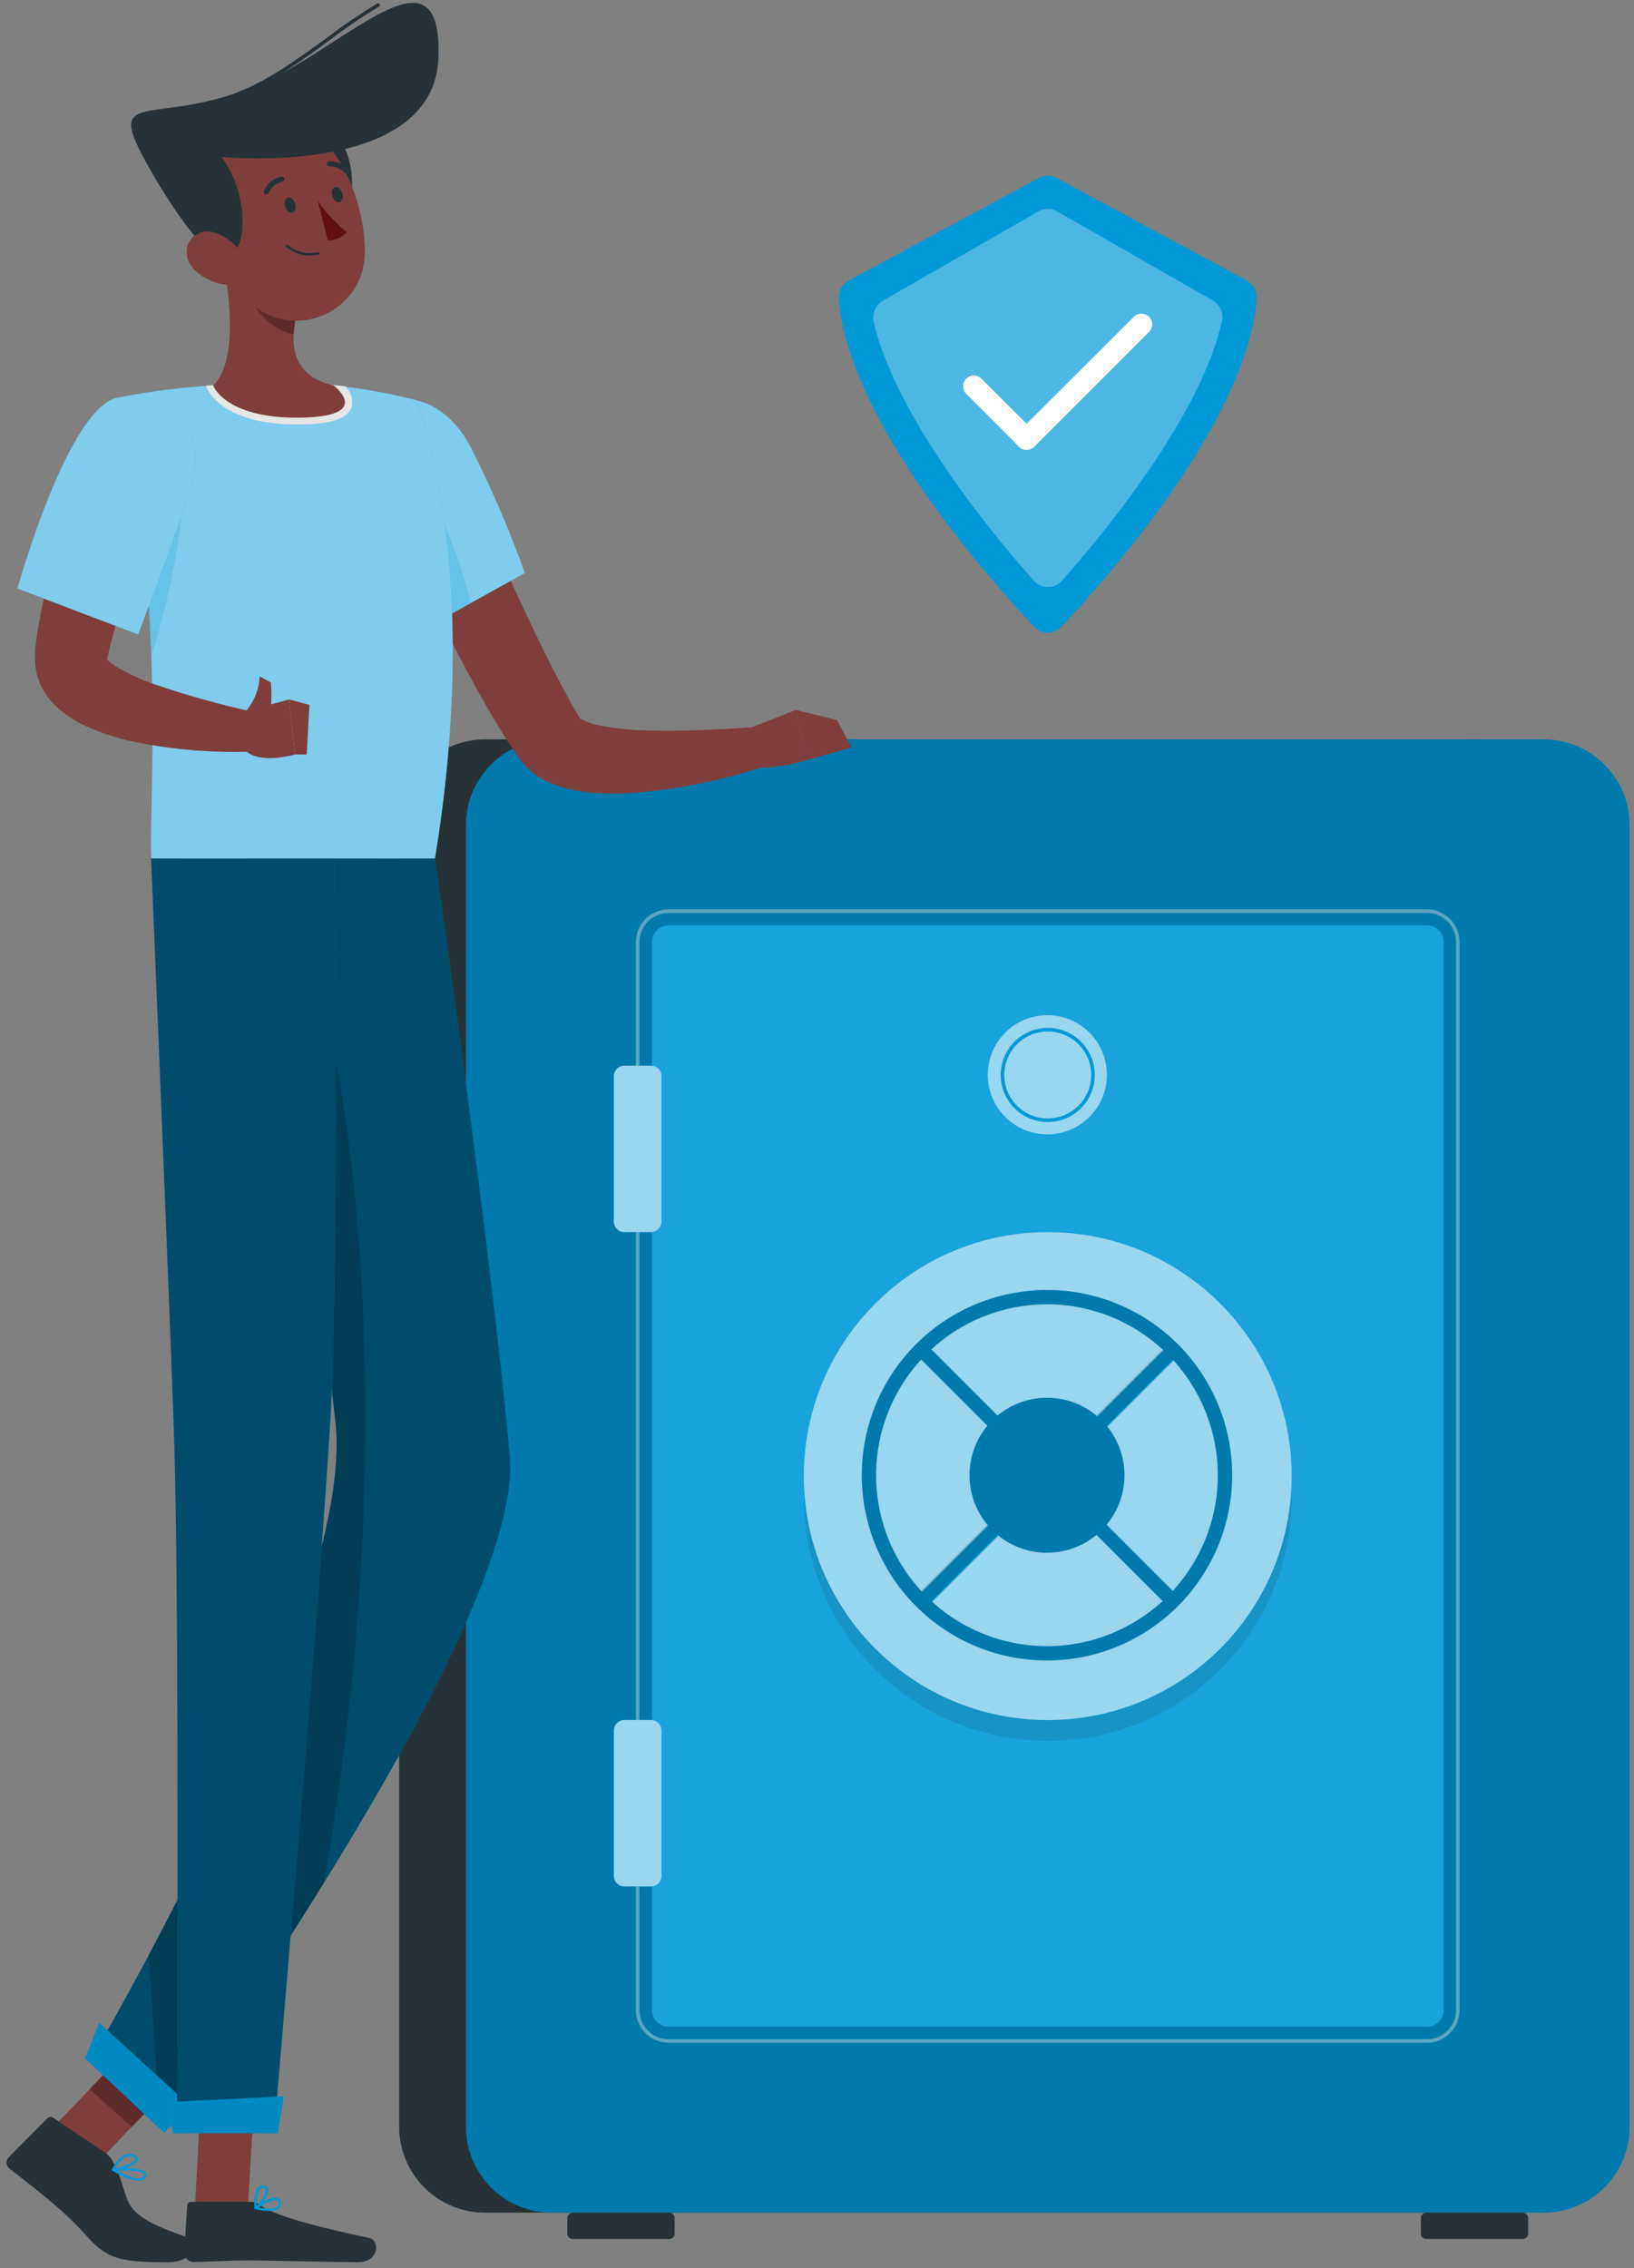 <?xml version="1.0" encoding="UTF-8"?>
<svg xmlns="http://www.w3.org/2000/svg" width="98" height="136" viewBox="0 0 98 136" fill="none">
  <rect x="0" y="0" width="98" height="136" fill="#808080" stroke="none"/>
  <g clip-path="url(#clip0_270_5334)">
    <path d="M50.308 17.938C50.891 25.231 59.317 34.704 62.011 37.57C62.117 37.683 62.246 37.774 62.388 37.836C62.531 37.897 62.684 37.929 62.84 37.929C62.995 37.929 63.148 37.897 63.291 37.836C63.433 37.774 63.562 37.683 63.668 37.57C66.37 34.704 74.788 25.227 75.371 17.938C75.391 17.714 75.346 17.489 75.24 17.291C75.134 17.093 74.972 16.93 74.775 16.822L63.38 10.674C63.214 10.583 63.029 10.536 62.84 10.536C62.651 10.536 62.465 10.583 62.299 10.674L50.904 16.822C50.708 16.931 50.547 17.094 50.441 17.292C50.335 17.489 50.289 17.714 50.308 17.938Z" fill="#0099D8"></path>
    <path opacity="0.3" d="M61.994 34.807C58.562 30.945 53.586 24.454 52.397 19.289C52.343 19.049 52.367 18.798 52.466 18.573C52.565 18.347 52.733 18.159 52.946 18.036L62.273 12.674C62.446 12.575 62.642 12.523 62.842 12.523C63.041 12.523 63.237 12.575 63.41 12.674L72.737 18.019C72.956 18.145 73.127 18.339 73.225 18.571C73.323 18.804 73.341 19.062 73.278 19.306C72.094 24.48 67.134 30.945 63.685 34.824C63.578 34.943 63.447 35.037 63.3 35.101C63.154 35.165 62.995 35.198 62.836 35.196C62.676 35.194 62.518 35.159 62.373 35.092C62.228 35.025 62.099 34.928 61.994 34.807Z" fill="#0099D8"></path>
    <path opacity="0.3" d="M61.994 34.807C58.562 30.945 53.586 24.454 52.397 19.289C52.343 19.049 52.367 18.798 52.466 18.573C52.565 18.347 52.733 18.159 52.946 18.036L62.273 12.674C62.446 12.575 62.642 12.523 62.842 12.523C63.041 12.523 63.237 12.575 63.41 12.674L72.737 18.019C72.956 18.145 73.127 18.339 73.225 18.571C73.323 18.804 73.341 19.062 73.278 19.306C72.094 24.48 67.134 30.945 63.685 34.824C63.578 34.943 63.447 35.037 63.3 35.101C63.154 35.165 62.995 35.198 62.836 35.196C62.676 35.194 62.518 35.159 62.373 35.092C62.228 35.025 62.099 34.928 61.994 34.807Z" fill="white"></path>
    <path d="M61.57 26.977C61.485 26.977 61.401 26.961 61.323 26.928C61.245 26.896 61.174 26.848 61.115 26.788L57.936 23.596C57.822 23.474 57.76 23.313 57.763 23.146C57.766 22.98 57.834 22.821 57.952 22.703C58.069 22.585 58.228 22.517 58.395 22.514C58.562 22.511 58.723 22.573 58.845 22.687L61.57 25.407L68.005 18.993C68.126 18.874 68.29 18.807 68.46 18.807C68.63 18.807 68.793 18.874 68.914 18.993C68.975 19.053 69.022 19.123 69.055 19.201C69.088 19.279 69.105 19.363 69.105 19.448C69.105 19.532 69.088 19.616 69.055 19.694C69.022 19.772 68.975 19.843 68.914 19.903L62.05 26.767C61.989 26.833 61.914 26.886 61.832 26.922C61.749 26.958 61.66 26.977 61.57 26.977Z" fill="white"></path>
    <path d="M88.581 44.331H29.088C26.245 44.331 23.94 46.636 23.94 49.479V127.518C23.94 130.362 26.245 132.667 29.088 132.667H88.581C91.424 132.667 93.729 130.362 93.729 127.518V49.479C93.729 46.636 91.424 44.331 88.581 44.331Z" fill="#263238"></path>
    <path d="M92.588 44.331H33.095C30.252 44.331 27.947 46.636 27.947 49.479V127.518C27.947 130.362 30.252 132.667 33.095 132.667H92.588C95.431 132.667 97.736 130.362 97.736 127.518V49.479C97.736 46.636 95.431 44.331 92.588 44.331Z" fill="#0099D8"></path>
    <path d="M40.14 132.671H34.348C34.17 132.671 34.026 132.815 34.026 132.993V133.924C34.026 134.101 34.17 134.245 34.348 134.245H40.14C40.318 134.245 40.462 134.101 40.462 133.924V132.993C40.462 132.815 40.318 132.671 40.14 132.671Z" fill="#263238"></path>
    <path d="M91.331 132.671H85.539C85.361 132.671 85.217 132.815 85.217 132.993V133.924C85.217 134.101 85.361 134.245 85.539 134.245H91.331C91.508 134.245 91.653 134.101 91.653 133.924V132.993C91.653 132.815 91.508 132.671 91.331 132.671Z" fill="#263238"></path>
    <path opacity="0.2" d="M92.588 44.331H33.095C30.252 44.331 27.947 46.636 27.947 49.479V127.518C27.947 130.362 30.252 132.667 33.095 132.667H92.588C95.431 132.667 97.736 130.362 97.736 127.518V49.479C97.736 46.636 95.431 44.331 92.588 44.331Z" fill="black"></path>
    <g style="mix-blend-mode:color-dodge" opacity="0.4">
      <path d="M85.578 122.482H40.101C39.58 122.481 39.081 122.273 38.713 121.905C38.345 121.537 38.137 121.038 38.136 120.517V56.49C38.136 55.968 38.343 55.468 38.712 55.099C39.08 54.73 39.58 54.522 40.101 54.52H85.578C86.099 54.522 86.599 54.73 86.967 55.099C87.335 55.468 87.542 55.968 87.542 56.49V120.517C87.541 121.038 87.334 121.537 86.966 121.905C86.597 122.273 86.098 122.481 85.578 122.482ZM40.101 54.735C39.636 54.736 39.191 54.922 38.863 55.251C38.535 55.579 38.351 56.025 38.351 56.49V120.517C38.351 120.747 38.396 120.974 38.484 121.187C38.572 121.399 38.701 121.592 38.863 121.755C39.026 121.917 39.219 122.046 39.431 122.134C39.644 122.222 39.871 122.267 40.101 122.267H85.578C86.042 122.267 86.487 122.083 86.815 121.755C87.144 121.426 87.328 120.981 87.328 120.517V56.49C87.328 56.025 87.144 55.579 86.816 55.251C86.487 54.922 86.042 54.736 85.578 54.735H40.101Z" fill="#E6E6E6"></path>
    </g>
    <path d="M86.581 120.517V56.486C86.581 55.933 86.134 55.486 85.582 55.486H40.101C39.549 55.486 39.102 55.933 39.102 56.486L39.102 120.517C39.102 121.069 39.549 121.517 40.101 121.517H85.582C86.134 121.517 86.581 121.069 86.581 120.517Z" fill="#0099D8"></path>
    <path opacity="0.1" d="M86.581 120.517V56.486C86.581 55.933 86.134 55.486 85.582 55.486H40.101C39.549 55.486 39.102 55.933 39.102 56.486L39.102 120.517C39.102 121.069 39.549 121.517 40.101 121.517H85.582C86.134 121.517 86.581 121.069 86.581 120.517Z" fill="white"></path>
    <path opacity="0.1" d="M62.839 104.381C70.919 104.381 77.469 97.832 77.469 89.752C77.469 81.672 70.919 75.122 62.839 75.122C54.76 75.122 48.21 81.672 48.21 89.752C48.21 97.832 54.76 104.381 62.839 104.381Z" fill="black"></path>
    <path d="M62.839 68.026C64.813 68.026 66.413 66.426 66.413 64.452C66.413 62.478 64.813 60.878 62.839 60.878C60.866 60.878 59.266 62.478 59.266 64.452C59.266 66.426 60.866 68.026 62.839 68.026Z" fill="#0099D8"></path>
    <path opacity="0.6" d="M62.818 68.017C64.792 68.017 66.392 66.417 66.392 64.443C66.392 62.47 64.792 60.87 62.818 60.87C60.844 60.87 59.244 62.47 59.244 64.443C59.244 66.417 60.844 68.017 62.818 68.017Z" fill="white"></path>
    <path d="M62.839 67.275C62.281 67.275 61.735 67.11 61.271 66.8C60.807 66.489 60.445 66.049 60.231 65.533C60.018 65.017 59.962 64.449 60.071 63.902C60.179 63.354 60.448 62.851 60.843 62.456C61.238 62.061 61.741 61.793 62.289 61.684C62.836 61.575 63.404 61.631 63.92 61.844C64.436 62.058 64.876 62.42 65.186 62.884C65.497 63.348 65.662 63.894 65.662 64.452C65.661 65.201 65.363 65.918 64.834 66.447C64.305 66.976 63.588 67.274 62.839 67.275ZM62.839 61.844C62.323 61.844 61.819 61.997 61.39 62.283C60.961 62.57 60.627 62.977 60.429 63.454C60.232 63.931 60.18 64.455 60.281 64.961C60.382 65.467 60.63 65.932 60.995 66.297C61.36 66.662 61.825 66.91 62.33 67.011C62.836 67.111 63.361 67.06 63.837 66.862C64.314 66.665 64.722 66.331 65.008 65.901C65.295 65.473 65.448 64.968 65.448 64.452C65.447 63.761 65.171 63.098 64.683 62.609C64.194 62.12 63.531 61.845 62.839 61.844Z" fill="#0099D8"></path>
    <path d="M39.042 63.895H37.45C37.099 63.895 36.815 64.179 36.815 64.529V73.239C36.815 73.589 37.099 73.874 37.45 73.874H39.042C39.392 73.874 39.676 73.589 39.676 73.239V64.529C39.676 64.179 39.392 63.895 39.042 63.895Z" fill="#0099D8"></path>
    <path opacity="0.6" d="M39.042 63.895H37.45C37.099 63.895 36.815 64.179 36.815 64.529V73.239C36.815 73.589 37.099 73.874 37.45 73.874H39.042C39.392 73.874 39.676 73.589 39.676 73.239V64.529C39.676 64.179 39.392 63.895 39.042 63.895Z" fill="white"></path>
    <path d="M39.042 103.128H37.45C37.099 103.128 36.815 103.413 36.815 103.763V112.473C36.815 112.823 37.099 113.107 37.45 113.107H39.042C39.392 113.107 39.676 112.823 39.676 112.473V103.763C39.676 103.413 39.392 103.128 39.042 103.128Z" fill="#0099D8"></path>
    <path opacity="0.6" d="M39.042 103.128H37.45C37.099 103.128 36.815 103.413 36.815 103.763V112.473C36.815 112.823 37.099 113.107 37.45 113.107H39.042C39.392 113.107 39.676 112.823 39.676 112.473V103.763C39.676 103.413 39.392 103.128 39.042 103.128Z" fill="white"></path>
    <path d="M62.839 103.133C70.919 103.133 77.469 96.583 77.469 88.503C77.469 80.424 70.919 73.874 62.839 73.874C54.76 73.874 48.21 80.424 48.21 88.503C48.21 96.583 54.76 103.133 62.839 103.133Z" fill="#0099D8"></path>
    <path opacity="0.6" d="M62.839 103.133C70.919 103.133 77.469 96.583 77.469 88.503C77.469 80.424 70.919 73.874 62.839 73.874C54.76 73.874 48.21 80.424 48.21 88.503C48.21 96.583 54.76 103.133 62.839 103.133Z" fill="white"></path>
    <path d="M55.602 80.653L54.995 81.26L70.084 96.35L70.691 95.743L55.602 80.653Z" fill="#0099D8"></path>
    <path d="M70.084 80.653L54.995 95.743L55.602 96.349L70.691 81.26L70.084 80.653Z" fill="#0099D8"></path>
    <path opacity="0.2" d="M70.034 80.605L54.945 95.694L55.552 96.301L70.641 81.211L70.034 80.605Z" fill="black"></path>
    <path opacity="0.2" d="M55.555 80.608L54.948 81.214L70.037 96.304L70.644 95.697L55.555 80.608Z" fill="black"></path>
    <path d="M62.797 99.559C60.599 99.56 58.452 98.909 56.624 97.689C54.797 96.469 53.373 94.735 52.532 92.705C51.69 90.676 51.47 88.442 51.898 86.287C52.326 84.132 53.383 82.153 54.937 80.599C56.49 79.045 58.469 77.987 60.624 77.558C62.778 77.129 65.012 77.349 67.042 78.189C69.072 79.03 70.807 80.454 72.027 82.28C73.248 84.107 73.9 86.255 73.9 88.452C73.897 91.396 72.727 94.219 70.645 96.302C68.564 98.384 65.741 99.556 62.797 99.559ZM62.797 78.202C60.769 78.201 58.787 78.802 57.101 79.927C55.415 81.053 54.101 82.654 53.324 84.526C52.548 86.399 52.344 88.46 52.739 90.448C53.134 92.437 54.11 94.264 55.543 95.698C56.977 97.131 58.803 98.108 60.791 98.504C62.779 98.9 64.84 98.697 66.713 97.921C68.587 97.146 70.188 95.832 71.314 94.146C72.44 92.461 73.041 90.479 73.041 88.452C73.039 85.735 71.959 83.13 70.039 81.208C68.118 79.287 65.513 78.206 62.797 78.202Z" fill="#0099D8"></path>
    <path d="M66.079 91.738C67.893 89.924 67.893 86.982 66.079 85.167C64.264 83.353 61.322 83.353 59.508 85.167C57.693 86.982 57.693 89.924 59.508 91.738C61.322 93.553 64.264 93.553 66.079 91.738Z" fill="#0099D8"></path>
    <path opacity="0.2" d="M62.797 99.559C60.599 99.56 58.452 98.909 56.624 97.689C54.797 96.469 53.373 94.735 52.532 92.705C51.69 90.676 51.47 88.442 51.898 86.287C52.326 84.132 53.383 82.153 54.937 80.599C56.49 79.045 58.469 77.987 60.624 77.558C62.778 77.129 65.012 77.349 67.042 78.189C69.072 79.03 70.807 80.454 72.027 82.28C73.248 84.107 73.9 86.255 73.9 88.452C73.897 91.396 72.727 94.219 70.645 96.302C68.564 98.384 65.741 99.556 62.797 99.559ZM62.797 78.202C60.769 78.201 58.787 78.802 57.101 79.927C55.415 81.053 54.101 82.654 53.324 84.526C52.548 86.399 52.344 88.46 52.739 90.448C53.134 92.437 54.11 94.264 55.543 95.698C56.977 97.131 58.803 98.108 60.791 98.504C62.779 98.9 64.84 98.697 66.713 97.921C68.587 97.146 70.188 95.832 71.314 94.146C72.44 92.461 73.041 90.479 73.041 88.452C73.039 85.735 71.959 83.13 70.039 81.208C68.118 79.287 65.513 78.206 62.797 78.202Z" fill="black"></path>
    <path opacity="0.2" d="M66.079 91.738C67.893 89.924 67.893 86.982 66.079 85.167C64.264 83.353 61.322 83.353 59.508 85.167C57.693 86.982 57.693 89.924 59.508 91.738C61.322 93.553 64.264 93.553 66.079 91.738Z" fill="black"></path>
    <path d="M26.943 26.497C27.977 28.895 29.046 31.323 30.127 33.713C31.208 36.102 32.315 38.488 33.499 40.766C33.803 41.324 34.095 41.903 34.413 42.431L34.644 42.834L34.764 43.035C34.752 43.019 34.738 43.005 34.721 42.992C34.67 42.962 34.721 43.023 34.824 43.095C35.218 43.307 35.644 43.453 36.086 43.525C36.653 43.63 37.226 43.705 37.802 43.748C39.016 43.829 40.299 43.829 41.586 43.791L43.534 43.709L45.473 43.58L45.975 45.914C43.325 46.799 40.575 47.35 37.789 47.553C37.037 47.601 36.283 47.594 35.532 47.532C34.647 47.472 33.777 47.266 32.958 46.922C32.391 46.675 31.881 46.312 31.461 45.858C31.335 45.724 31.219 45.58 31.113 45.429L30.963 45.206L30.672 44.777C30.264 44.185 29.921 43.593 29.552 42.997C28.162 40.616 26.918 38.205 25.751 35.772C24.584 33.34 23.498 30.886 22.477 28.367L26.943 26.497Z" fill="#7F3E3B"></path>
    <path d="M21.246 26.17C20.272 29.019 25.995 37.398 25.995 37.398L31.478 34.36C30.547 31.747 29.448 29.196 28.187 26.724C26.253 23.099 22.314 23.043 21.246 26.17Z" fill="#0099D8"></path>
    <path opacity="0.5" d="M21.246 26.17C20.272 29.019 25.995 37.398 25.995 37.398L31.478 34.36C30.547 31.747 29.448 29.196 28.187 26.724C26.253 23.099 22.314 23.043 21.246 26.17Z" fill="white"></path>
    <path d="M21.164 26.527C22.391 25.939 23.807 26.432 25.291 28.783C26.776 31.134 28.046 35.06 28.187 36.18L25.995 37.394C25.995 37.394 20.71 29.654 21.164 26.527Z" fill="#0099D8"></path>
    <path opacity="0.4" d="M21.164 26.527C22.391 25.939 23.807 26.432 25.291 28.783C26.776 31.134 28.046 35.06 28.187 36.18L25.995 37.394C25.995 37.394 20.71 29.654 21.164 26.527Z" fill="white"></path>
    <path d="M24.948 23.991C24.948 23.991 29.033 33.597 26.085 51.483H9.079C8.869 48.87 10.07 36.133 7.122 23.828C8.992 23.464 10.884 23.223 12.786 23.107C15.193 22.97 17.607 22.97 20.015 23.107C21.679 23.276 23.329 23.571 24.948 23.991Z" fill="#0099D8"></path>
    <path opacity="0.5" d="M24.948 23.991C24.948 23.991 29.033 33.597 26.085 51.483H9.079C8.869 48.87 10.07 36.133 7.122 23.828C8.992 23.464 10.884 23.223 12.786 23.107C15.193 22.97 17.607 22.97 20.015 23.107C21.679 23.276 23.329 23.571 24.948 23.991Z" fill="white"></path>
    <path d="M10.924 26.865C11.275 28.89 10.808 33.73 9.07 39.333C8.934 34.532 8.376 29.753 7.401 25.05V25.025C8.517 24.913 10.585 24.965 10.924 26.865Z" fill="#0099D8"></path>
    <path opacity="0.4" d="M10.924 26.865C11.275 28.89 10.808 33.73 9.07 39.333C8.934 34.532 8.376 29.753 7.401 25.05V25.025C8.517 24.913 10.585 24.965 10.924 26.865Z" fill="white"></path>
    <path d="M3.051 127.69L5.574 129.947L10.374 124.949L7.852 122.692L3.051 127.69Z" fill="#7F3E3B"></path>
    <path d="M6.269 129.041L3.205 126.99C3.155 126.951 3.093 126.929 3.03 126.929C2.966 126.929 2.904 126.951 2.854 126.99L0.511 129.354C0.465 129.406 0.432 129.468 0.412 129.534C0.393 129.601 0.389 129.67 0.399 129.739C0.41 129.807 0.435 129.872 0.474 129.93C0.513 129.987 0.563 130.035 0.623 130.071C2.579 131.577 3.991 132.714 5.106 133.966C6.393 135.429 7.088 135.64 10.091 135.64C11.481 135.64 12.266 134.468 11.7 134.288C6.698 132.705 8.036 132.014 6.818 129.693C6.694 129.432 6.505 129.207 6.269 129.041Z" fill="#263238"></path>
    <path d="M10.37 124.949L7.899 127.527L5.376 125.266L7.848 122.692L10.37 124.949Z" fill="#5E2B2B"></path>
    <path d="M12.103 125.021H15.283L15.068 128.818H11.889L12.103 125.021Z" fill="#5E2B2B"></path>
    <path d="M26.085 51.483C26.085 51.483 29.436 74.675 30.577 87.297C31.495 97.427 9.594 127.625 9.594 127.625L5.359 123.64C5.359 123.64 21.353 96.564 20.122 85.29C18.933 74.371 14.888 51.47 14.888 51.47L26.085 51.483Z" fill="#0099D8"></path>
    <path opacity="0.5" d="M26.085 51.483C26.085 51.483 29.436 74.675 30.577 87.297C31.495 97.427 9.594 127.625 9.594 127.625L5.359 123.64C5.359 123.64 21.353 96.564 20.122 85.29C18.933 74.371 14.888 51.47 14.888 51.47L26.085 51.483Z" fill="black"></path>
    <path d="M11.687 132.384H14.871L15.283 125.021H12.103L11.687 132.384Z" fill="#7F3E3B"></path>
    <path d="M15.038 132.019H11.464C11.405 132.016 11.346 132.038 11.302 132.078C11.258 132.118 11.232 132.174 11.228 132.233L11.052 135.06C11.052 135.134 11.066 135.207 11.093 135.276C11.121 135.344 11.162 135.407 11.214 135.459C11.266 135.512 11.327 135.554 11.395 135.582C11.463 135.611 11.536 135.626 11.61 135.627C12.854 135.605 13.45 135.532 15.042 135.532C16.008 135.532 20.117 135.635 21.456 135.635C22.795 135.635 22.743 134.314 22.185 134.194C19.65 133.658 16.505 132.907 15.604 132.212C15.443 132.085 15.243 132.016 15.038 132.019Z" fill="#263238"></path>
    <path d="M44.803 43.726L47.725 42.568L48.437 45.571C48.437 45.571 45.104 46.566 44.576 45.605L44.803 43.726Z" fill="#7F3E3B"></path>
    <path d="M50.201 43.173L51.059 44.816L48.437 45.562L47.725 42.568L50.201 43.173Z" fill="#7F3E3B"></path>
    <path d="M20.718 23.167L20.023 23.094C17.615 22.957 15.202 22.957 12.794 23.094L12.365 23.12L12.404 23.236C12.438 23.326 13.236 25.45 17.814 25.45C19.809 25.45 20.851 25.119 21.091 24.403C21.14 24.182 21.132 23.953 21.067 23.736C21.001 23.52 20.881 23.324 20.718 23.167Z" fill="#E6E6E6"></path>
    <path d="M13.214 14.964C13.751 17.29 14.356 21.554 12.786 23.116C12.786 23.116 13.463 25.042 17.788 25.042C22.541 25.042 20.015 23.116 20.015 23.116C17.398 22.498 17.402 20.572 17.788 18.765L13.214 14.964Z" fill="#7F3E3B"></path>
    <path d="M15.089 16.513L17.796 18.753C17.699 19.176 17.639 19.606 17.616 20.04C16.621 19.898 15.222 18.808 15.081 17.77C15.005 17.354 15.008 16.928 15.089 16.513Z" fill="#5E2B2B"></path>
    <path d="M20.01 8.045C21.456 8.98 21.662 13.476 19.547 14.12C17.432 14.763 17.273 6.277 20.01 8.045Z" fill="#263238"></path>
    <path d="M12.211 12.528C13.18 15.531 13.592 17.346 15.549 18.577C16.18 18.983 16.91 19.208 17.66 19.229C18.41 19.249 19.151 19.065 19.803 18.694C20.456 18.324 20.995 17.783 21.362 17.128C21.729 16.474 21.91 15.732 21.885 14.982C21.846 12.095 20.268 7.65 16.943 7.092C16.226 6.954 15.486 7.006 14.796 7.244C14.106 7.482 13.49 7.897 13.011 8.447C12.532 8.998 12.206 9.664 12.065 10.38C11.925 11.097 11.975 11.837 12.211 12.528Z" fill="#7F3E3B"></path>
    <path d="M8.744 9.7C9.782 11.584 12.391 15.874 13.644 15.445C14.896 15.016 14.901 11.584 13.292 9.409C13.292 9.409 26.038 10.696 26.296 3.454C26.557 -3.955 20.418 3.214 15.017 5.286C9.139 7.56 6.303 5.269 8.744 9.7Z" fill="#263238"></path>
    <path d="M9.289 7.075C9.265 7.07 9.243 7.057 9.227 7.038C9.212 7.018 9.203 6.995 9.203 6.97C9.203 6.945 9.212 6.921 9.227 6.902C9.243 6.883 9.265 6.87 9.289 6.865C9.482 6.822 9.692 6.783 9.92 6.74C11.629 6.461 13.296 5.965 14.879 5.264C16.488 4.544 18.174 3.308 19.667 2.218C20.616 1.494 21.604 0.824 22.627 0.211C22.653 0.198 22.682 0.195 22.709 0.203C22.736 0.211 22.759 0.229 22.773 0.253C22.78 0.266 22.784 0.279 22.786 0.293C22.787 0.308 22.786 0.322 22.782 0.335C22.778 0.349 22.771 0.361 22.763 0.372C22.754 0.383 22.743 0.393 22.73 0.399C21.714 1.008 20.733 1.675 19.791 2.394C18.294 3.488 16.595 4.728 14.965 5.462C13.368 6.169 11.687 6.669 9.963 6.95C9.735 6.993 9.534 7.032 9.332 7.075H9.289Z" fill="#263238"></path>
    <path d="M11.679 16.195C12.254 16.755 13.022 17.072 13.824 17.084C14.888 17.084 15.111 16.08 14.54 15.239C14.034 14.484 12.876 13.574 11.94 13.982C11.005 14.389 10.975 15.505 11.679 16.195Z" fill="#7F3E3B"></path>
    <path opacity="0.2" d="M20.126 85.302C19.513 79.678 18.14 70.866 16.96 63.65C17.578 62.44 19.311 59.99 19.311 59.99C20.864 65.357 24.24 85.59 19.422 112.914C14.403 121.006 9.598 127.638 9.598 127.638L8.924 117.205C13.579 108.478 20.98 93.098 20.126 85.302Z" fill="black"></path>
    <path d="M17.097 12.36C17.162 12.609 17.346 12.789 17.526 12.746C17.706 12.704 17.771 12.476 17.706 12.227C17.642 11.978 17.458 11.798 17.277 11.845C17.097 11.893 17.033 12.111 17.097 12.36Z" fill="#263238"></path>
    <path d="M19.929 11.738C19.993 11.987 20.178 12.167 20.358 12.124C20.538 12.081 20.602 11.858 20.538 11.609C20.474 11.36 20.293 11.18 20.109 11.223C19.924 11.266 19.864 11.489 19.929 11.738Z" fill="#263238"></path>
    <path d="M19.062 12.06C19.556 12.756 20.141 13.383 20.8 13.926C20.656 14.085 20.48 14.211 20.283 14.295C20.086 14.379 19.872 14.418 19.659 14.411L19.062 12.06Z" fill="#630F0F"></path>
    <path d="M18.577 15.316C18.055 15.321 17.548 15.139 17.149 14.801C17.142 14.794 17.136 14.787 17.132 14.777C17.128 14.769 17.126 14.759 17.126 14.749C17.126 14.739 17.127 14.73 17.131 14.721C17.134 14.711 17.14 14.703 17.147 14.696C17.153 14.689 17.161 14.684 17.17 14.68C17.179 14.676 17.189 14.674 17.199 14.673C17.208 14.673 17.218 14.675 17.227 14.678C17.236 14.682 17.245 14.687 17.252 14.694C17.503 14.898 17.797 15.043 18.112 15.117C18.427 15.191 18.755 15.193 19.071 15.123C19.08 15.121 19.09 15.12 19.1 15.122C19.11 15.124 19.119 15.127 19.127 15.132C19.136 15.137 19.143 15.144 19.149 15.152C19.154 15.16 19.159 15.169 19.161 15.179C19.163 15.188 19.163 15.198 19.162 15.208C19.16 15.218 19.157 15.227 19.152 15.235C19.146 15.244 19.14 15.251 19.132 15.257C19.124 15.263 19.115 15.267 19.105 15.269C18.931 15.304 18.755 15.32 18.577 15.316Z" fill="#263238"></path>
    <path d="M15.973 11.644C15.953 11.648 15.933 11.648 15.913 11.644C15.895 11.636 15.878 11.625 15.864 11.611C15.85 11.597 15.839 11.58 15.832 11.562C15.825 11.543 15.821 11.523 15.822 11.504C15.823 11.484 15.827 11.464 15.836 11.446C15.927 11.229 16.07 11.037 16.253 10.888C16.435 10.738 16.651 10.635 16.883 10.588C16.922 10.584 16.962 10.595 16.993 10.619C17.025 10.643 17.047 10.678 17.054 10.717C17.057 10.737 17.056 10.757 17.051 10.776C17.047 10.796 17.038 10.814 17.026 10.83C17.014 10.846 16.999 10.859 16.982 10.869C16.964 10.879 16.945 10.886 16.925 10.889C16.744 10.929 16.575 11.014 16.433 11.134C16.291 11.254 16.18 11.407 16.11 11.579C16.096 11.601 16.075 11.619 16.051 11.631C16.026 11.642 16 11.646 15.973 11.644Z" fill="#263238"></path>
    <path d="M20.886 10.507C20.863 10.507 20.841 10.502 20.821 10.492C20.801 10.483 20.783 10.469 20.77 10.451C20.649 10.301 20.496 10.18 20.322 10.097C20.149 10.014 19.958 9.97 19.766 9.971C19.726 9.973 19.687 9.96 19.657 9.935C19.626 9.909 19.607 9.873 19.603 9.833C19.6 9.794 19.613 9.755 19.639 9.724C19.664 9.694 19.701 9.675 19.74 9.67C19.981 9.665 20.22 9.716 20.439 9.818C20.658 9.92 20.85 10.07 21.001 10.258C21.026 10.29 21.038 10.33 21.034 10.37C21.03 10.41 21.011 10.447 20.98 10.473C20.953 10.495 20.92 10.507 20.886 10.507Z" fill="#263238"></path>
    <path d="M9.328 41.049C8.473 40.761 7.653 40.38 6.882 39.912C6.714 39.805 6.559 39.68 6.419 39.539C6.616 38.617 6.874 37.69 7.152 36.759C7.431 35.828 7.775 34.875 8.131 33.936C8.487 32.996 8.864 32.061 9.259 31.134C9.456 30.671 9.658 30.208 9.864 29.749L10.482 28.414L6.191 26.218C5.908 26.754 5.677 27.226 5.445 27.736C5.213 28.247 5.016 28.74 4.784 29.247C4.361 30.265 3.975 31.296 3.626 32.34C2.899 34.471 2.388 36.67 2.103 38.904V39.02V39.243C2.092 39.397 2.092 39.552 2.103 39.706C2.12 40.018 2.175 40.326 2.266 40.624C2.435 41.15 2.709 41.636 3.073 42.053C3.606 42.635 4.247 43.108 4.96 43.447C6.058 43.965 7.219 44.337 8.414 44.554C10.589 44.968 12.803 45.14 15.017 45.069L15.214 42.688C13.222 42.256 11.257 41.708 9.328 41.049Z" fill="#7F3E3B"></path>
    <path d="M16.166 132.568C15.877 132.561 15.589 132.524 15.308 132.457C15.295 132.452 15.284 132.445 15.274 132.435C15.264 132.425 15.257 132.414 15.252 132.401C15.25 132.387 15.252 132.373 15.257 132.36C15.263 132.347 15.271 132.336 15.282 132.328C15.385 132.255 16.286 131.641 16.672 131.796C16.716 131.813 16.755 131.84 16.785 131.876C16.815 131.912 16.835 131.956 16.844 132.002C16.863 132.071 16.864 132.144 16.848 132.213C16.831 132.283 16.797 132.347 16.75 132.401C16.582 132.526 16.375 132.585 16.166 132.568ZM15.514 132.354C16.085 132.465 16.509 132.448 16.66 132.302C16.69 132.265 16.711 132.221 16.72 132.174C16.729 132.126 16.726 132.078 16.711 132.032C16.707 132.009 16.698 131.988 16.683 131.97C16.669 131.952 16.651 131.938 16.63 131.929C16.402 131.839 15.836 132.139 15.514 132.354Z" fill="#0099D8"></path>
    <path d="M15.334 132.457C15.323 132.461 15.311 132.461 15.3 132.457C15.289 132.451 15.28 132.444 15.273 132.434C15.266 132.424 15.262 132.413 15.261 132.401C15.261 132.362 15.188 131.448 15.51 131.14C15.55 131.1 15.599 131.07 15.652 131.052C15.706 131.034 15.763 131.029 15.819 131.037C15.882 131.039 15.942 131.062 15.99 131.103C16.038 131.143 16.071 131.198 16.085 131.26C16.158 131.607 15.686 132.268 15.368 132.457H15.334ZM15.763 131.17C15.733 131.169 15.704 131.175 15.677 131.186C15.65 131.197 15.625 131.213 15.604 131.234C15.428 131.542 15.354 131.898 15.394 132.251C15.656 132.028 15.995 131.521 15.943 131.281C15.943 131.234 15.909 131.182 15.797 131.17H15.763Z" fill="#0099D8"></path>
    <path d="M8.332 130.762C7.765 130.675 7.223 130.465 6.745 130.148C6.731 130.142 6.72 130.13 6.713 130.116C6.707 130.102 6.706 130.086 6.711 130.071C6.715 130.057 6.723 130.043 6.734 130.034C6.746 130.024 6.76 130.017 6.775 130.015C6.947 130.015 8.452 129.904 8.736 130.247C8.761 130.275 8.779 130.309 8.787 130.346C8.795 130.383 8.794 130.421 8.783 130.457C8.77 130.516 8.742 130.571 8.704 130.617C8.665 130.664 8.615 130.7 8.56 130.723C8.487 130.75 8.41 130.763 8.332 130.762ZM7.024 130.144C7.715 130.526 8.259 130.693 8.504 130.573C8.539 130.559 8.571 130.536 8.595 130.507C8.62 130.478 8.637 130.443 8.645 130.406C8.653 130.393 8.657 130.378 8.657 130.363C8.657 130.348 8.653 130.333 8.645 130.32C8.47 130.148 7.637 130.118 7.024 130.144Z" fill="#0099D8"></path>
    <path d="M6.779 130.161C6.767 130.161 6.755 130.157 6.745 130.151C6.734 130.145 6.725 130.137 6.719 130.127C6.714 130.116 6.711 130.104 6.711 130.092C6.711 130.08 6.714 130.069 6.719 130.058C6.745 130.007 7.315 128.844 8.049 129.2C8.251 129.299 8.268 129.415 8.251 129.496C8.178 129.844 7.225 130.157 6.788 130.17L6.779 130.161ZM7.77 129.273C7.376 129.273 7.037 129.775 6.912 130.007C7.371 129.951 8.075 129.663 8.118 129.457C8.118 129.415 8.083 129.367 7.989 129.32C7.921 129.287 7.846 129.271 7.77 129.273Z" fill="#0099D8"></path>
    <path d="M14.72 42.654L17.333 41.937L17.689 45.236C17.689 45.236 15.115 46.008 14.476 44.657L14.72 42.654Z" fill="#7F3E3B"></path>
    <path d="M14.669 42.722C15.216 42.129 15.537 41.362 15.574 40.556L16.244 40.92C16.244 40.92 16.377 42.401 16.115 42.825C15.853 43.25 14.669 42.722 14.669 42.722Z" fill="#7F3E3B"></path>
    <path d="M18.556 42.263L18.397 45.236H17.689L17.329 41.937L18.556 42.263Z" fill="#7F3E3B"></path>
    <path d="M5.106 123.413L9.855 127.883L11.387 126.24L5.951 121.289L5.106 123.413Z" fill="#0099D8"></path>
    <path opacity="0.1" d="M5.106 123.413L9.855 127.883L11.387 126.24L5.951 121.289L5.106 123.413Z" fill="black"></path>
    <path d="M20.04 51.483C20.04 51.483 20.341 75.787 19.826 84.895C19.264 94.865 16.432 127.905 16.432 127.905H10.606C10.606 127.905 10.782 95.672 10.43 85.8C10.048 75.075 9.062 51.478 9.062 51.478L20.04 51.483Z" fill="#0099D8"></path>
    <path opacity="0.5" d="M20.04 51.483C20.04 51.483 20.341 75.787 19.826 84.895C19.264 94.865 16.432 127.905 16.432 127.905H10.606C10.606 127.905 10.782 95.672 10.43 85.8C10.048 75.075 9.062 51.478 9.062 51.478L20.04 51.483Z" fill="black"></path>
    <path d="M10.374 127.905H16.668L17.016 125.691L10.07 126.038L10.374 127.905Z" fill="#0099D8"></path>
    <path opacity="0.1" d="M10.374 127.905H16.668L17.016 125.691L10.07 126.038L10.374 127.905Z" fill="black"></path>
    <path d="M7.122 23.828C4.119 24.257 1.043 35.287 1.043 35.287L8.281 38.041C8.281 38.041 10.1 33.322 11.344 29.62C12.648 25.763 10.336 23.356 7.122 23.828Z" fill="#0099D8"></path>
    <path opacity="0.5" d="M7.122 23.828C4.119 24.257 1.043 35.287 1.043 35.287L8.281 38.041C8.281 38.041 10.1 33.322 11.344 29.62C12.648 25.763 10.336 23.356 7.122 23.828Z" fill="white"></path>
  </g>
  <defs>
    <clipPath id="clip0_270_5334">
      <rect width="98" height="136" fill="white"></rect>
    </clipPath>
  </defs>
</svg>
